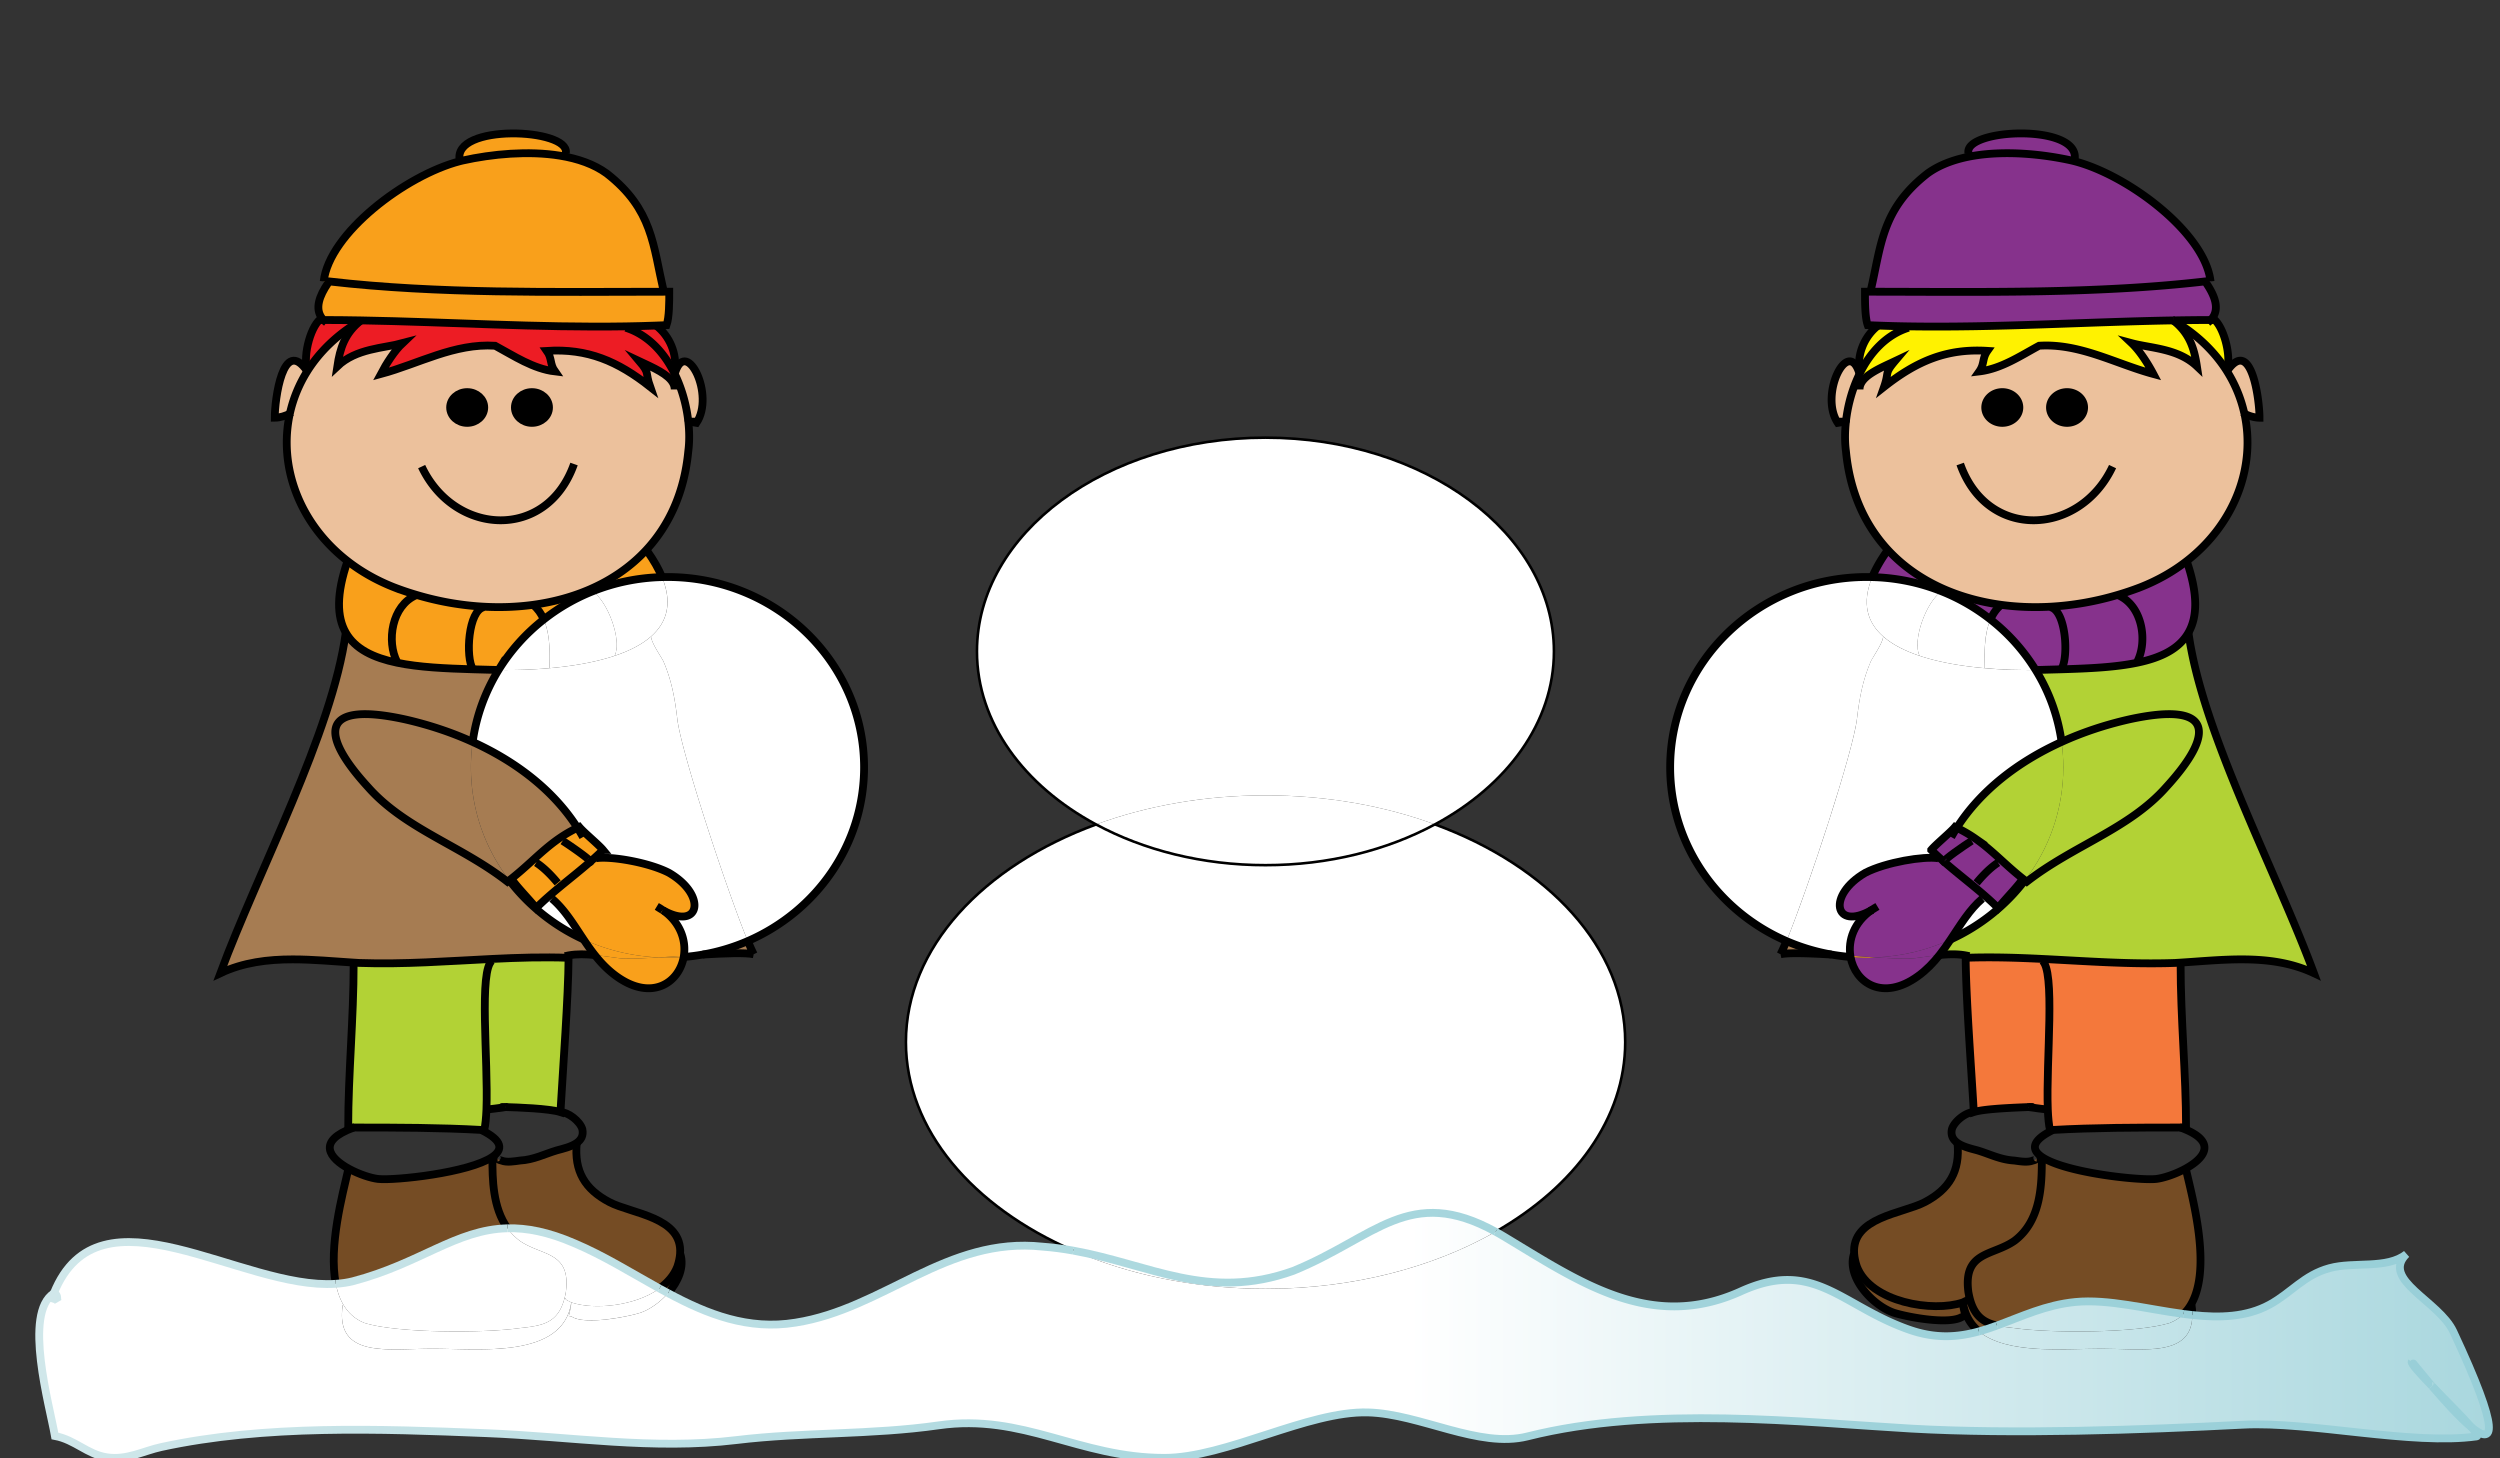 <svg xmlns="http://www.w3.org/2000/svg" viewBox="0 0 960 560"><rect x="0" y="0" width="960" height="560" fill="#333333" stroke="none"/><linearGradient id="a" gradientUnits="userSpaceOnUse" x1="934.04" y1="540.207" x2="949.084" y2="540.207"><stop offset=".559" stop-color="#fff"/><stop offset="1" stop-color="#a9d7de"/><stop offset="1" stop-color="#9fd2da"/><stop offset="1" stop-color="#98cfd8"/></linearGradient><path fill="url(#a)" d="M949.11 548.135c-4.538-3.66-10.523-10.358-15.203-15.856 5.275 5.448 11.864 11.961 15.203 15.856z"/><linearGradient id="b" gradientUnits="userSpaceOnUse" x1="15.059" y1="516.404" x2="955.747" y2="516.404"><stop offset=".559" stop-color="#fff"/><stop offset="1" stop-color="#a9d7de"/><stop offset="1" stop-color="#9fd2da"/><stop offset="1" stop-color="#98cfd8"/></linearGradient><path fill="url(#b)" d="M949.11 548.135c-3.339-3.895-9.929-10.408-15.203-15.856 4.68 5.497 10.665 12.196 15.203 15.856zm-15.22-15.873c-4.44-5.255-7.744-9.46-7.789-9.394-.462.655 3.162 4.617 7.789 9.394zm-347.306 19.314c-18.711 4.726-41.18-8.662-61.268-9.208-23.16-.638-54.518 17.451-78.221 17.451-32.956-.009-54.003-17.166-86.702-12.482-25.798 3.693-51.952 2.544-77.564 5.642-32.174 3.878-62.981-1.318-96.275-2.653-40.709-1.637-84.997-3.281-124.64 5.339-6.812 1.478-13.179 5.096-20.887 3.937-7.522-1.142-12.185-6.731-19.938-8.192-2.007-11.575-12.255-47.157-.417-54.788 0 0 0-.008.009-.008 17.459-43.33 71.924-1.184 108.273-3.627.586 2.947 1.51 5.658 2.886 8l-.222.126c-3.135 20.741 17.761 16.788 34.475 16.788 17.762 0 50.149 3.953 53.284-17.778 0 1.628-.702 3.92-.95 5.229l1.048.176c4.742 3.357 21.021.277 26.349-1.401 3.641-1.226 7.637-4.029 10.719-7.547 15.142 8.109 30.709 14.278 48.941 11.315 33.986-5.305 58.062-33.156 94.872-29.178 4.076.303 8.01.84 11.82 1.528 21.349 9.275 46.659 14.647 73.798 14.647 33.604 0 64.385-8.227 88.327-21.909a97.072 97.072 0 013.055 1.755c28.88 17.309 56.383 36.917 91.204 21.119 28.027-12.717 38.249 5.54 64.554 14.748 10.204 3.576 18.703 2.896 26.775.672 10.932 8.99 33.427 6.623 47.165 6.623 15.586 0 34.813 3.441 34.785-12.927 10.586 1.142 20.825.822 29.644-3.979 8.384-4.55 13.126-11.315 23.046-14.026 9.511-2.611 22.006.528 29.546-5.397-9.981 9.846 12.486 17.988 17.992 29.723 18.658 39.881 15.337 43.523 7.051 36.851 1.741 2.022 2.603 3.341 1.945 3.433-24.91 3.5-64.029-5.825-89.686-4.499-39.138 2.031-88.442 3.719-127.429 1.503-41.497-2.369-99.559-9.076-147.364 2.994z"/><path fill="#ECC19C" d="M787.198 156.477c0 3.265 2.939 5.909 6.554 5.909s6.546-2.644 6.546-5.909c0-3.257-2.931-5.91-6.546-5.91-3.614 0-6.554 2.653-6.554 5.91zm-11.766 0c0-3.257-2.931-5.91-6.545-5.91s-6.554 2.652-6.554 5.91c0 3.265 2.939 5.909 6.554 5.909s6.545-2.644 6.545-5.909zm-28.836 69.796c-8.205-3.576-15.523-8.562-21.518-14.992-8.818-9.485-14.732-22.127-16.233-38.034-.462-3.509-.462-7.496.026-11.651.568-4.919 1.82-10.056 3.792-14.891l1.909.663c1.768-3.693 7.798-6.186 13.081-8.688-4.183 4.944-2.096 3.954-4.183 9.879 12.54-9.879 24.031-14.815 39.706-13.825-2.097 2.963-1.049 4.936-3.136 7.899 4.175-.496 8.1-1.981 11.883-3.828s7.442-4.071 11.101-6.044c15.675-.991 29.253 6.908 43.88 10.862-2.087-3.954-5.223-8.889-8.357-11.853 7.31 1.973 17.762 1.973 25.07 8.89-1.039-6.908-2.833-12.684-9.085-17.627 9.076 5.322 15.914 12.028 20.612 19.482-.009.042-.026.076-.035.118l.053-.076a51.247 51.247 0 016.67 16.217c4.458 20.146-3.499 42.188-22.14 56.668-5.187 4.038-11.208 7.488-18.011 10.14a112.975 112.975 0 01-8.4 2.837c-8.623 2.577-17.433 4.096-26.092 4.558-6.367.344-12.664.101-18.738-.722-7.708-1.046-15.079-3.035-21.855-5.982z"/><path fill="#ECC19C" d="M861.832 158.777a51.247 51.247 0 00-6.67-16.217c9.36-13.657 12.486 10.954 12.486 17.854-1.837 0-4.494-.772-5.816-1.637z"/><path fill="#F9A01B" d="M855.145 142.518a.06.06 0 00.018.042l-.053.076c.008-.043.026-.076.035-.118z"/><path fill="#FFF200" d="M855.145 142.518c-4.698-7.454-11.536-14.161-20.612-19.482 4.805-.092 9.601-.143 14.378-.151h.009a9.17 9.17 0 00.613-.722c3.906 2.089 7.512 13.799 5.612 20.355z"/><path fill="#86328C" d="M740.185 66.593c4.884-3.542 11.109-5.691 17.912-6.808 12.131-1.973 26.082-.663 37.468 1.872.328.076.657.16.985.244 20.852 5.397 50.238 27.7 52.298 46.167l-1.651.646c-.143-.218-.293-.428-.444-.646-42.139 4.86-86.302 3.987-128.503 3.954 4.173-17.779 4.173-31.604 21.935-45.429z"/><path fill="#754C24" d="M838.52 504.569a17.137 17.137 0 002.789-3.584l.222.126c.213 1.394.311 2.678.311 3.861a107.066 107.066 0 01-3.322-.403z"/><path fill="#F4783B" d="M784.09 368.226c16.883.822 34.022 2.165 51.171 1.544l2.078-.126.009.126c0 21.724 2.096 42.466 2.096 63.199H837.268c-16.669 0-33.294.042-49.021.932-.354.017-.701.042-1.048.059-.453-2.006-.71-4.718-.844-7.907-.736-18.761 3.073-53.89-2.291-57.272l.026-.555z"/><path fill="#FFF200" d="M732.875 125.847l.01-.521c33.729.545 67.919-1.696 101.639-2.292h.009c6.252 4.944 8.046 10.719 9.085 17.627-7.309-6.917-17.761-6.917-25.07-8.89 3.135 2.963 6.271 7.899 8.357 11.853-14.627-3.954-28.205-11.853-43.88-10.862-3.658 1.973-7.317 4.197-11.101 6.044s-7.708 3.332-11.883 3.828c2.087-2.963 1.039-4.936 3.136-7.899-15.675-.991-27.166 3.945-39.706 13.825 2.087-5.926 0-4.936 4.183-9.879-5.283 2.501-11.313 4.994-13.081 8.688l-1.909-.663a51.45 51.45 0 011.395-3.105c3.986-8.168 10.193-15.034 18.816-17.754z"/><linearGradient id="c" gradientUnits="userSpaceOnUse" x1="15.058" y1="511.385" x2="955.749" y2="511.385"><stop offset=".559" stop-color="#fff"/><stop offset="1" stop-color="#a9d7de"/><stop offset="1" stop-color="#9fd2da"/><stop offset="1" stop-color="#98cfd8"/></linearGradient><path fill="url(#c)" d="M807.056 517.899c-13.738 0-36.233 2.367-47.165-6.623 2.345-.646 4.645-1.419 6.944-2.267 2.025.471 4.299.73 6.785.991 13.578 1.973 47.014 1.973 59.554-1.981 2.113-.84 3.881-2.006 5.346-3.45 1.11.151 2.212.286 3.321.403.027 16.369-19.199 12.927-34.785 12.927z"/><path fill="#86328C" d="M834.523 123.035c-33.72.596-67.91 2.837-101.639 2.292-3.908-.059-7.807-.16-11.696-.311-1.332-.042-2.655-.101-3.987-.16-1.048-2.963-1.048-8.881-1.048-12.834h2.096c42.201.034 86.364.907 128.503-3.954.151.218.302.428.444.646 3.33 4.902 5.098 9.762 2.336 13.447a9.62 9.62 0 01-.613.722h-.009c-4.777.008-9.573.059-14.378.151h-.009zM840.367 242.927c-3.579 6.295-10.648 9.678-19.671 11.55l-.063-.252c4.184-7.899 2.087-21.724-7.309-25.677l-.044-.126a113.28 113.28 0 008.4-2.837c6.803-2.652 12.824-6.103 18.011-10.14 4.362 12.7 4.13 21.438.676 27.482z"/><path fill="#86328C" d="M791.506 257.012c2.983-4.297 1.874-22.907-4.308-23.881l-.009-.151c8.659-.461 17.469-1.981 26.092-4.558l.044.126c9.396 3.954 11.492 17.778 7.309 25.677l.063.252c-8.437 1.772-18.596 2.225-29.191 2.535zM758.097 59.786l-2.238-1.091c-1.438-9.502 43.782-11.366 40.745 2.963l-.054.244a44.205 44.205 0 00-.985-.244c-11.386-2.535-25.337-3.845-37.468-1.872z"/><path fill="#B2D235" d="M758.576 322.041a49.902 49.902 0 00-7.167-4.163c9.13-14.295 23.463-25.367 40.238-32.972.444 3.189.666 6.438.666 9.736 0 16.243-5.471 31.251-14.741 43.381-.284-.21-.568-.428-.844-.646-2.789-2.199-5.267-4.432-7.682-6.623-3.383-3.072-6.643-6.052-10.47-8.713z"/><path fill="#B2D235" d="M778.291 338.577c-.239-.185-.488-.36-.719-.554 9.271-12.13 14.741-27.138 14.741-43.381 0-3.299-.222-6.547-.666-9.736 8.082-3.686 16.74-6.556 25.656-8.596 33.072-7.319 33.285 5.457 14.502 25.955-14.226 16.074-35.655 22.379-53.514 36.312z"/><path d="M793.752 162.386c-3.614 0-6.554-2.644-6.554-5.909 0-3.257 2.939-5.91 6.554-5.91s6.546 2.652 6.546 5.91c0 3.265-2.931 5.909-6.546 5.909z"/><path fill="#F4783B" d="M754.819 367.797c9.636-.36 19.404-.059 29.271.429l-.026.554c5.364 3.383 1.555 38.512 2.291 57.272l-.195.009s-6.137-.73-7.237-.94l1.395-.042c0-.009-.453-.009-1.475-.009-.143 0-.106.017.054.051-9.822.378-17.61.873-20.95 1.922-1.013-17.317-3.03-44.179-3.128-59.246z"/><path fill="#754C24" d="M755.858 496.176c-2.087-15.807 9.405-13.825 17.762-19.751 10.293-7.781 10.443-21.893 10.443-31.747v-.437c8.89 6.12 37.441 9.158 43.889 8.479 2.806-.327 7.246-1.771 11.083-3.845l.408.319c2.558 11.273 9.973 38.017 1.865 51.791a17.137 17.137 0 01-2.789 3.584c-14.262-1.889-28.96-5.825-41.579-4.6-11.376 1.1-20.7 5.615-30.105 9.04-5.106-1.158-8.703-3.593-10.479-10.492-.186-.73-.346-1.51-.498-2.341z"/><path fill="#FFF" d="M781.692 257.272c-5.79.092-12.602-.067-19.6-.697l.035-.377c0-3.685-.55-11.919 2.221-18.316 6.901 5.398 12.789 11.97 17.344 19.39z"/><path fill="#B2D235" d="M780.316 425.078l-1.395.042H778.894c-.16-.034-.196-.051-.054-.051 1.023 0 1.476 0 1.476.009z"/><linearGradient id="d" gradientUnits="userSpaceOnUse" x1="15.058" y1="505.517" x2="955.749" y2="505.517"><stop offset=".559" stop-color="#fff"/><stop offset="1" stop-color="#a9d7de"/><stop offset="1" stop-color="#9fd2da"/><stop offset="1" stop-color="#98cfd8"/></linearGradient><path fill="url(#d)" d="M773.62 510.001c-2.486-.261-4.76-.521-6.785-.991 9.405-3.425 18.729-7.94 30.105-9.04 12.619-1.226 27.317 2.711 41.579 4.6-1.465 1.444-3.232 2.61-5.346 3.45-12.539 3.954-45.975 3.954-59.553 1.981z"/><path fill="#FFF" d="M749.047 360.746c3.819-5.717 7.238-11.467 12.158-15.672l1.412-.722a102.691 102.691 0 014.626 4.298c3.304-3.987 8.304-9.058 9.485-11.273.275.219.56.437.844.646-7.38 9.687-17.176 17.536-28.525 22.723z"/><path fill="#86328C" d="M781.692 257.272a73.435 73.435 0 00-17.344-19.39v-.008c.933-2.166 2.256-4.122 4.103-5.616 6.074.823 12.371 1.066 18.738.722l.009.151c6.182.974 7.291 19.583 4.308 23.881l-6.395.176c-1.092.042-2.229.067-3.41.084h-.009z"/><path d="M775.432 156.477c0 3.265-2.931 5.909-6.545 5.909s-6.554-2.644-6.554-5.909c0-3.257 2.939-5.91 6.554-5.91s6.545 2.653 6.545 5.91z"/><path fill="#FFF" d="M762.093 256.576c-8.552-.755-17.379-2.208-24.937-4.734-2.984-5.658 2.486-20.826 8.437-24.771a75.6 75.6 0 0118.756 10.803v.008c-2.771 6.396-2.221 14.631-2.221 18.316l-.035.378z"/><path fill="#86328C" d="M767.243 348.65a103.275 103.275 0 00-4.626-4.298c-1.599-1.41-3.251-2.787-4.911-4.163l1.306-1.15c.879-1.066 4.387-5.305 8.241-7.772l1.794-.513c2.415 2.191 4.893 4.424 7.682 6.623-1.182 2.216-6.182 7.286-9.486 11.273z"/><path fill="#754C24" d="M759.891 511.276c-3.197-2.636-5.408-6.236-6.119-11.155 1.386-.663 2.31-1.033 2.158-1.503l.426-.101c1.776 6.899 5.373 9.334 10.479 10.492-2.3.848-4.6 1.621-6.944 2.267z"/><path fill="#754C24" d="M755.93 498.618c.151.47-.772.84-2.158 1.503-11.491 3.945-35.522 0-40.753-13.825-.586-1.763-.915-3.375-1.021-4.835-1.039-14.145 18.632-15.378 27.148-19.852 9.396-4.937 13.578-11.853 12.53-22.715l.009-.009c2.113 1.503 5.284 2.217 7.611 2.846 4.733 1.402 8.88 3.635 14.209 3.92 2.068.277 5.035.84 7.104 0 1.101-.209 1.705-.729 1.705-.981l1.749.008c0 9.854-.15 23.966-10.443 31.747-8.356 5.926-19.849 3.944-17.762 19.751.151.831.312 1.611.497 2.342l-.425.1z"/><path fill="#B2D235" d="M784.09 368.226c-9.866-.487-19.635-.789-29.271-.429-.009-.311-.009-.621-.009-.923-3.215-.597-6.616-.487-10.053-.143 1.536-1.939 2.939-3.963 4.289-5.985 11.35-5.188 21.146-13.036 28.525-22.723.23.193.479.369.719.554 17.859-13.934 39.288-20.238 53.515-36.313 18.783-20.498 18.57-33.274-14.502-25.955-8.916 2.04-17.574 4.911-25.656 8.596a70.973 70.973 0 00-9.946-27.634c1.182-.017 2.318-.042 3.41-.084l6.395-.176c10.595-.311 20.754-.764 29.19-2.535 9.022-1.872 16.092-5.255 19.671-11.55 5.23 38.512 33.551 91.293 48.178 130.788-8.837-4.181-18.259-5.313-27.806-5.313-7.806 0-15.692.756-23.4 1.242l-2.078.126c-17.149.622-34.288-.721-51.171-1.543z"/><path fill="#86328C" d="M745.593 227.071c.284-.193.577-.361.861-.495l.142-.302c6.776 2.946 14.147 4.936 21.855 5.985-1.847 1.494-3.17 3.45-4.103 5.616a75.567 75.567 0 00-18.755-10.804zM757.706 340.189c-3.703-3.048-7.486-6.044-11.074-9.167h-.009c-.063-.05-.116-.101-.178-.15v-.009c.258-.932 7.265-5.809 10.639-7.975l1.492-.848c3.827 2.661 7.087 5.641 10.471 8.713l-1.794.513c-3.854 2.468-7.362 6.706-8.241 7.772l-1.306 1.151z"/><path fill="#FFF" d="M746.623 331.022c-.151 0-.204-.05-.178-.15.062.05.116.101.178.15z"/><path fill="#86328C" d="M757.084 322.889c-3.374 2.166-10.381 7.043-10.639 7.975-.595-.521-1.19-1.041-1.768-1.569a97.553 97.553 0 01-3.09-2.922c1.758-2.123 7.37-6.706 9.129-8.822.23.109.462.21.692.328 2.646 1.25 5 2.66 7.167 4.163l-1.491.847z"/><path fill="#FFF" d="M745.593 227.071c-5.95 3.945-11.421 19.113-8.437 24.771-5.551-1.847-10.417-4.273-13.996-7.429-6.039-5.305-8.41-12.667-4.219-22.807 9.423.244 18.402 2.166 26.652 5.465z"/><path fill="#86328C" d="M744.758 366.731c-2.327 2.938-4.946 5.699-8.17 8.041-13.588 9.905-24.218 2.661-25.985-7.294 2.052.159 4.13.243 6.226.243 1.146 0 2.282-.025 3.41-.076h.044c6.421.395 11.883.63 14.592.361 3.24-.385 6.579-.94 9.883-1.275zM745.593 227.071c-8.25-3.299-17.229-5.221-26.651-5.464 1.243-3.03 3.082-6.304 5.577-9.846l.56-.479c5.994 6.43 13.313 11.416 21.518 14.992l-.142.302a6.382 6.382 0 00-.862.495z"/><path fill="#86328C" d="M744.758 366.731c-3.304.335-6.643.89-9.884 1.275-2.709.269-8.171.033-14.592-.361 10.258-.444 19.973-2.87 28.765-6.899-1.35 2.023-2.753 4.046-4.289 5.985z"/><path fill="#FFF" d="M720.878 348.104c-.764.512-1.492.966-2.202 1.368.683-.486 1.421-.94 2.202-1.368z"/><path fill="#F9A01B" d="M710.532 367.017c3.321.218 6.624.437 9.706.629a75.505 75.505 0 01-3.41.076c-2.096 0-4.174-.084-6.226-.243-.026-.152-.052-.303-.07-.462z"/><path fill="#86328C" d="M720.878 348.104c-.781.428-1.519.882-2.202 1.368.71-.402 1.438-.856 2.202-1.368zm40.327-3.03c-4.92 4.205-8.339 9.955-12.158 15.672-8.792 4.029-18.507 6.455-28.765 6.899h-.044c-3.082-.192-6.385-.411-9.706-.629-.897-5.977 1.394-12.835 8.107-17.519-14.342 8.125-17.131-5.809-2.326-14.362 7.859-4.046 22.477-6.472 28.027-5.557l.337-.285c.577.528 1.173 1.049 1.768 1.569v.009c-.026.101.026.15.178.15h.009c3.588 3.123 7.371 6.119 11.074 9.167 1.66 1.376 3.313 2.753 4.911 4.163l-1.412.723z"/><path fill="#FFF" d="M685.994 361.367c-26.313-11.416-44.651-36.992-44.651-66.725 0-40.358 33.8-73.07 75.485-73.07.711 0 1.412.008 2.113.034-4.191 10.14-1.82 17.501 4.219 22.807-.213 2.543-3.553 7.227-4.716 9.435-3.108 7.135-4.44 14.27-5.328 21.825-1.199 12.096-19.049 66.195-27.122 85.694z"/><path fill="#FFF200" d="M732.875 125.847c-8.623 2.72-14.83 9.586-18.817 17.753a15.974 15.974 0 00-.275-.881l.284-.084c-1.03-6.825 2.007-13.649 7.122-17.619 3.89.151 7.788.251 11.696.311l-.01.52z"/><path fill="#ECC19C" d="M714.058 143.601a52.665 52.665 0 00-1.395 3.105c-1.972 4.835-3.224 9.972-3.792 14.891l-.071-.008c0 .193-.737.428-3.09.797-7.158-10.627 3.694-32.603 8.072-19.667.098.277.187.571.276.882z"/><path fill="#754C24" d="M753.771 500.121c0 1.628.702 3.928.95 5.237l-1.048.168c-4.742 3.357-21.021.277-26.349-1.401-8.286-2.796-18.356-13.708-15.391-22.664h.063c.106 1.46.436 3.072 1.021 4.835 5.232 13.825 29.263 17.77 40.754 13.825z"/><path fill="#FFF" d="M710.603 367.479a78.44 78.44 0 01-7.22-.915c2.345.134 4.751.293 7.149.453.018.159.044.31.071.462z"/><path fill="#FFF" d="M791.647 284.906c-16.775 7.604-31.108 18.677-40.238 32.972-.23-.118-.462-.219-.692-.328-1.759 2.116-7.371 6.699-9.129 8.822a97.553 97.553 0 003.09 2.922l-.337.285c-5.551-.915-20.168 1.511-28.027 5.557-14.805 8.554-12.016 22.487 2.326 14.362-6.714 4.684-9.005 11.542-8.107 17.519-2.398-.16-4.805-.319-7.149-.453-.018 0-.035 0-.063-.009a76.745 76.745 0 01-17.326-5.188c8.073-19.499 25.923-73.599 27.122-85.695.888-7.555 2.22-14.689 5.328-21.825 1.163-2.208 4.503-6.891 4.716-9.435 3.579 3.156 8.445 5.582 13.996 7.429 7.558 2.526 16.385 3.979 24.937 4.734 6.998.63 13.81.789 19.6.697h.009a71.008 71.008 0 019.944 27.634z"/><path fill="#A67C52" d="M703.32 366.555c-8.693-.512-16.491-.798-19.6-.109.613-1.208 1.386-2.93 2.273-5.078a76.885 76.885 0 0017.327 5.187z"/><path fill="#FFF" d="M551.009 316.568c43.488 15.948 73.069 47.393 73.069 83.588 0 29.278-19.359 55.451-49.775 72.826-33.107-18.231-46.047 2.141-77.662 15.018-32.565 11.734-55.166-2.484-84.463-7.756-38.649-16.797-64.305-46.386-64.305-80.088 0-36.179 29.564-67.614 73.017-83.571 18.258 9.838 40.735 15.638 65.042 15.638 24.323 0 46.809-5.809 65.077-15.655zM485.931 168.061c61.179 0 110.777 36.749 110.777 82.085 0 27.306-18.001 51.506-45.699 66.422-19.378-7.118-41.518-11.147-65.033-11.147-23.534 0-45.691 4.037-65.086 11.164-27.717-14.916-45.735-39.116-45.735-66.439-.001-45.336 49.597-82.085 110.776-82.085z"/><path fill="#FFF" d="M485.931 332.223c-24.306 0-46.783-5.8-65.042-15.638 19.395-7.127 41.552-11.164 65.086-11.164 23.516 0 45.655 4.029 65.033 11.147-18.267 9.846-40.753 15.655-65.077 15.655z"/><linearGradient id="e" gradientUnits="userSpaceOnUse" x1="15.058" y1="480.313" x2="955.749" y2="480.313"><stop offset=".559" stop-color="#fff"/><stop offset="1" stop-color="#a9d7de"/><stop offset="1" stop-color="#9fd2da"/><stop offset="1" stop-color="#98cfd8"/></linearGradient><path fill="url(#e)" d="M485.976 494.892c-27.14 0-52.449-5.372-73.798-14.647 29.297 5.271 51.898 19.49 84.463 7.756 31.615-12.877 44.555-33.249 77.662-15.018-23.943 13.682-54.723 21.909-88.327 21.909z"/><path fill="#FFF" d="M256.321 221.573c41.686 0 75.486 32.711 75.486 73.07 0 29.732-18.338 55.309-44.652 66.725-8.073-19.499-25.923-73.599-27.122-85.695-.888-7.555-2.22-14.689-5.329-21.825-1.172-2.199-4.502-6.883-4.715-9.435 6.039-5.305 8.41-12.667 4.218-22.807a59.353 59.353 0 012.114-.033z"/><path fill="#A67C52" d="M287.155 361.367c.888 2.148 1.661 3.87 2.273 5.078-3.117-.688-10.923-.402-19.626.109a76.038 76.038 0 0017.353-5.187z"/><path fill="#ECC19C" d="M264.35 161.589l-.071.008c-.568-4.919-1.821-10.056-3.792-14.891a44.448 44.448 0 00-1.394-3.105c.089-.311.178-.604.275-.881 4.378-12.936 15.23 9.04 8.072 19.667-2.353-.37-3.09-.605-3.09-.798z"/><path fill="#ECC19C" d="M111.318 158.777a51.267 51.267 0 016.669-16.217l.053.076c-.009-.042-.026-.076-.035-.118 4.707-7.462 11.536-14.169 20.621-19.482-6.261 4.944-8.055 10.71-9.094 17.627 7.309-6.917 17.761-6.917 25.07-8.89-3.135 2.963-6.27 7.899-8.357 11.853 14.626-3.954 28.205-11.853 43.879-10.862 3.659 1.973 7.318 4.197 11.101 6.044 3.792 1.847 7.699 3.332 11.882 3.828-2.087-2.963-1.039-4.936-3.135-7.899 15.674-.991 27.166 3.945 39.706 13.825-2.087-5.926 0-4.936-4.183-9.879 5.293 2.501 11.323 5.003 13.081 8.696l1.909-.672c1.972 4.835 3.224 9.972 3.792 14.891.488 4.155.488 8.142.026 11.651-1.501 15.907-7.416 28.548-16.234 38.034-5.985 6.43-13.312 11.416-21.518 14.992-6.776 2.946-14.147 4.936-21.855 5.985-6.074.823-12.371 1.066-18.738.722-8.659-.453-17.468-1.981-26.091-4.558-2.824-.831-5.63-1.78-8.401-2.837-6.803-2.652-12.824-6.103-18.01-10.14-18.639-14.482-26.596-36.525-22.138-56.67zm99.499-2.3c0-3.257-2.939-5.91-6.554-5.91s-6.545 2.652-6.545 5.91c0 3.265 2.93 5.909 6.545 5.909 3.614 0 6.554-2.644 6.554-5.909zm-24.866 0c0-3.257-2.939-5.91-6.554-5.91s-6.545 2.652-6.545 5.91c0 3.265 2.931 5.909 6.545 5.909 3.615 0 6.554-2.644 6.554-5.909z"/><path fill="#FFF" d="M269.802 366.555c-2.38.42-4.804.73-7.255.924.026-.151.053-.303.071-.462 2.415-.161 4.831-.32 7.184-.462z"/><path fill="#F9A01B" d="M262.618 367.017a7.204 7.204 0 01-.071.462 80.569 80.569 0 01-6.226.243c-1.146 0-2.291-.025-3.419-.076 3.082-.185 6.394-.412 9.716-.629z"/><path fill="#ED1C24" d="M259.092 143.601a44.658 44.658 0 011.394 3.105l-1.909.672c-1.758-3.693-7.788-6.195-13.081-8.696 4.183 4.944 2.096 3.954 4.183 9.879-12.54-9.879-24.031-14.815-39.706-13.825 2.096 2.963 1.048 4.936 3.135 7.899-4.183-.496-8.09-1.981-11.882-3.828-3.783-1.847-7.442-4.071-11.101-6.044-15.674-.991-29.253 6.908-43.879 10.862 2.087-3.954 5.222-8.889 8.357-11.853-7.309 1.973-17.761 1.973-25.07 8.89 1.039-6.917 2.833-12.684 9.094-17.627 33.72.596 67.911 2.837 101.639 2.292l.009.521c8.622 2.719 14.83 9.585 18.817 17.753z"/><path fill="#ED1C24" d="M259.092 143.601c-3.987-8.167-10.195-15.034-18.818-17.753l-.009-.521c3.908-.067 7.806-.16 11.696-.311 5.115 3.97 8.153 10.794 7.123 17.619l.284.084c-.098.277-.187.571-.276.882z"/><path fill="#F9A01B" d="M256.321 367.722c2.096 0 4.174-.084 6.226-.243-1.767 9.955-12.397 17.199-25.985 7.294-3.215-2.342-5.843-5.104-8.161-8.041 3.294.335 6.634.89 9.875 1.275 2.718.269 8.188.033 14.626-.361 1.128.05 2.274.076 3.419.076zM138.626 123.035c-4.804-.092-9.6-.143-14.387-.151a7.856 7.856 0 01-.622-.722c-2.762-3.685-.995-8.545 2.336-13.447.142-.218.293-.428.444-.646 42.139 4.86 86.302 3.987 128.503 3.954h2.096c0 3.954 0 9.872-1.048 12.834-1.333.059-2.656.118-3.988.16-3.89.151-7.788.243-11.696.311-33.727.544-67.918-1.697-101.638-2.293z"/><path fill="#FFF" d="M249.99 244.413c-3.579 3.156-8.446 5.582-13.996 7.429 2.984-5.658-2.487-20.826-8.437-24.771 8.25-3.299 17.229-5.221 26.651-5.464 4.191 10.139 1.82 17.501-4.218 22.806z"/><path fill="#754C24" d="M261.215 481.461c1.661 5.02-.764 10.644-4.671 15.117-1.101-.587-2.202-1.191-3.304-1.787 3.135-2.241 5.595-5.063 6.892-8.495.586-1.763.915-3.375 1.021-4.835h.062z"/><linearGradient id="f" gradientUnits="userSpaceOnUse" x1="15.058" y1="500.91" x2="955.749" y2="500.91"><stop offset=".559" stop-color="#fff"/><stop offset="1" stop-color="#a9d7de"/><stop offset="1" stop-color="#9fd2da"/><stop offset="1" stop-color="#98cfd8"/></linearGradient><path fill="url(#f)" d="M253.24 494.791c1.102.596 2.203 1.2 3.304 1.787-3.082 3.518-7.078 6.321-10.719 7.547-5.329 1.679-21.607 4.759-26.349 1.401l-1.048-.176c.249-1.31.95-3.602.95-5.229 8.641 2.963 24.369 1.469 33.862-5.33z"/><path fill="#FFF" d="M254.474 349.473a34.475 34.475 0 01-2.202-1.368 21.83 21.83 0 012.202 1.368z"/><path fill="#F9A01B" d="M248.631 211.76c2.496 3.542 4.334 6.816 5.577 9.846a77.014 77.014 0 00-26.651 5.464 6.434 6.434 0 00-.861-.495l-.142-.302c8.206-3.576 15.532-8.562 21.518-14.992l.559.479zM224.103 360.746c8.801 4.029 18.534 6.455 28.8 6.899-6.438.395-11.909.63-14.626.361-3.241-.386-6.581-.94-9.875-1.275-1.547-1.939-2.95-3.962-4.299-5.985z"/><path fill="#FFF" d="M227.557 227.071c5.95 3.945 11.42 19.113 8.437 24.771-7.558 2.518-16.385 3.979-24.937 4.734l-.035-.377c0-3.685.55-11.919-2.22-18.316a75.326 75.326 0 0118.755-10.812z"/><linearGradient id="g" gradientUnits="userSpaceOnUse" x1="15.058" y1="486.609" x2="955.749" y2="486.609"><stop offset=".559" stop-color="#fff"/><stop offset="1" stop-color="#a9d7de"/><stop offset="1" stop-color="#9fd2da"/><stop offset="1" stop-color="#98cfd8"/></linearGradient><path fill="url(#g)" d="M217.22 498.618l-.435-.109c.195-.729.355-1.502.506-2.333 2.087-15.807-9.405-13.825-17.761-19.751a21.948 21.948 0 01-4.627-4.76c7.389-.185 15.612 1.401 25.621 5.725 11.314 4.768 21.944 11.441 32.716 17.401-9.493 6.799-25.221 8.293-33.862 5.33-1.385-.663-2.309-1.033-2.158-1.503z"/><path fill="#FFF" d="M228.472 329.294a97.553 97.553 0 003.09-2.922c-1.758-2.123-7.371-6.706-9.129-8.822-.231.109-.471.219-.693.328-9.129-14.295-23.463-25.367-40.238-32.972 1.368-9.989 4.831-19.34 9.946-27.634 5.79.092 12.61-.067 19.608-.697 8.552-.755 17.379-2.216 24.937-4.734 5.55-1.847 10.417-4.273 13.996-7.429.213 2.552 3.543 7.235 4.715 9.435 3.108 7.135 4.44 14.27 5.329 21.825 1.199 12.096 19.049 66.196 27.122 85.695a76.12 76.12 0 01-17.353 5.188c-2.354.143-4.769.302-7.185.462.897-5.977-1.394-12.843-8.117-17.527 14.351 8.143 17.14-5.8 2.335-14.354-7.859-4.046-22.477-6.472-28.027-5.557l-.336-.285z"/><path fill="#F9A01B" d="M228.472 329.294c-.586.528-1.172 1.058-1.767 1.578-.213-.907-7.255-5.81-10.639-7.983l-1.492-.848c2.167-1.503 4.511-2.913 7.167-4.163.222-.109.462-.219.693-.328 1.758 2.116 7.371 6.699 9.129 8.822a99.81 99.81 0 01-3.091 2.922z"/><path fill="#FFF" d="M226.705 330.872c.026.101-.027.15-.178.15.062-.049.124-.1.178-.15z"/><path fill="#F9A01B" d="M227.557 227.071a75.332 75.332 0 00-18.756 10.812c-.933-2.166-2.247-4.13-4.103-5.624 7.708-1.049 15.079-3.039 21.855-5.985l.142.302c.285.134.578.302.862.495z"/><path fill="#A67C52" d="M218.33 367.797c-9.636-.36-19.404-.059-29.271.429-16.882.822-34.022 2.165-51.17 1.544l-2.078-.126c-7.708-.486-15.595-1.242-23.401-1.242-9.546 0-18.969 1.133-27.805 5.313 14.626-39.494 42.947-92.275 48.178-130.788 3.579 6.295 10.648 9.67 19.67 11.55 8.446 1.771 18.596 2.224 29.191 2.535l6.394.176c1.083.034 2.229.067 3.41.084-5.115 8.293-8.579 17.645-9.946 27.634-8.09-3.686-16.749-6.548-25.656-8.596-33.072-7.319-33.285 5.457-14.502 25.955 14.227 16.074 35.656 22.379 53.515 36.313.24-.185.488-.36.719-.546 7.389 9.679 17.175 17.527 28.525 22.715 1.35 2.022 2.753 4.046 4.298 5.985-3.437-.345-6.838-.454-10.062.143 0 .301 0 .611-.009.922z"/><path fill="#B2D235" d="M189.06 368.226c9.866-.487 19.635-.789 29.271-.429-.098 15.067-2.114 41.929-3.126 59.245-4.449-1.401-16.793-1.805-20.967-1.922.178-.034.222-.051.071-.051-1.021 0-1.474 0-1.474.009 0 .008.515.017 1.403.042-1.075.21-7.247.94-7.247.94l-.195-.009c.737-18.761-3.073-53.89 2.291-57.272l-.027-.553z"/><linearGradient id="h" gradientUnits="userSpaceOnUse" x1="15.058" y1="491.481" x2="955.749" y2="491.481"><stop offset=".559" stop-color="#fff"/><stop offset="1" stop-color="#a9d7de"/><stop offset="1" stop-color="#9fd2da"/><stop offset="1" stop-color="#98cfd8"/></linearGradient><path fill="url(#h)" d="M199.53 476.425c8.356 5.926 19.848 3.944 17.761 19.751a29.385 29.385 0 01-.506 2.333c-2.478 9.653-8.507 10.568-17.255 11.492-13.579 1.973-47.014 1.973-59.554-1.981-3.668-1.461-6.296-3.911-8.135-7.034-1.376-2.342-2.3-5.053-2.886-8 2.282-.143 4.494-.47 6.616-1.007 25.78-6.757 39.545-19.844 59.332-20.313a21.989 21.989 0 004.627 4.759z"/><linearGradient id="i" gradientUnits="userSpaceOnUse" x1="15.058" y1="508.356" x2="955.749" y2="508.356"><stop offset=".559" stop-color="#fff"/><stop offset="1" stop-color="#a9d7de"/><stop offset="1" stop-color="#9fd2da"/><stop offset="1" stop-color="#98cfd8"/></linearGradient><path fill="url(#i)" d="M199.53 510.001c8.748-.924 14.777-1.839 17.255-11.492l.435.109c-.151.47.773.84 2.158 1.503-3.135 21.731-35.522 17.778-53.284 17.778-16.713 0-37.609 3.953-34.475-16.788l.222-.126c1.838 3.123 4.467 5.573 8.135 7.034 12.54 3.955 45.975 3.955 59.554 1.982z"/><path fill="#F9A01B" d="M204.103 330.754c3.384-3.072 6.643-6.052 10.471-8.713l1.492.848c3.384 2.174 10.426 7.076 10.639 7.983-.053.05-.116.101-.178.15-3.588 3.123-7.38 6.119-11.083 9.167l-1.306-1.15c-.879-1.066-4.387-5.305-8.241-7.772l-1.794-.513z"/><path fill="#A67C52" d="M196.421 337.377c-.275.219-.56.437-.844.654-9.271-12.129-14.742-27.138-14.742-43.389 0-3.299.222-6.547.666-9.736 16.775 7.604 31.109 18.677 40.238 32.972-2.655 1.25-5 2.66-7.167 4.163-3.828 2.661-7.087 5.641-10.471 8.713-2.422 2.191-4.891 4.424-7.68 6.623z"/><path fill="#F9A01B" d="M254.474 349.473a22.313 22.313 0 00-2.202-1.368c.764.511 1.492.965 2.202 1.368zm-42.529-4.399l-1.412-.722c1.599-1.41 3.25-2.787 4.911-4.163 3.703-3.048 7.495-6.044 11.083-9.167.151 0 .204-.05.178-.15.595-.521 1.181-1.05 1.767-1.578l.337.285c5.551-.915 20.168 1.511 28.027 5.557 14.804 8.554 12.016 22.496-2.335 14.354 6.723 4.685 9.014 11.551 8.117 17.527-3.321.218-6.634.444-9.715.629-10.266-.444-19.999-2.87-28.8-6.899-3.819-5.718-7.238-11.468-12.158-15.673z"/><path fill="#FFF" d="M211.021 256.198l.035.377c-6.998.63-13.818.789-19.608.697a73.626 73.626 0 0117.353-19.39c2.771 6.397 2.22 14.631 2.22 18.316z"/><path d="M204.263 150.567c3.614 0 6.554 2.652 6.554 5.91 0 3.265-2.939 5.909-6.554 5.909s-6.545-2.644-6.545-5.909c0-3.257 2.93-5.91 6.545-5.91z"/><path fill="#F9A01B" d="M204.103 330.754l1.794.513c3.854 2.468 7.362 6.706 8.241 7.772l1.306 1.15c-1.661 1.376-3.313 2.753-4.911 4.163a103.26 103.26 0 00-4.627 4.298c-3.303-3.987-8.303-9.058-9.484-11.273 2.788-2.199 5.257-4.432 7.681-6.623zM204.698 232.258c1.856 1.494 3.17 3.458 4.103 5.624a73.626 73.626 0 00-17.353 19.39c-1.181-.017-2.327-.05-3.41-.084l-6.394-.176c-2.984-4.297-1.874-22.907 4.307-23.881l.009-.151c6.368.344 12.664.101 18.738-.722z"/><path fill="#FFF" d="M224.103 360.746c-11.35-5.188-21.136-13.036-28.525-22.715.284-.218.568-.436.844-.654 1.181 2.216 6.181 7.286 9.484 11.273a103.851 103.851 0 014.627-4.298l1.412.722c4.92 4.205 8.339 9.955 12.158 15.672z"/><path fill="#A67C52" d="M195.578 338.031c-.231.186-.479.361-.719.546-17.859-13.934-39.288-20.238-53.515-36.313-18.783-20.498-18.57-33.274 14.502-25.955 8.907 2.048 17.566 4.911 25.656 8.596a70.562 70.562 0 00-.666 9.736c0 16.253 5.47 31.261 14.742 43.39z"/><path fill="#754C24" d="M220.523 477.39c-10.008-4.323-18.232-5.909-25.621-5.725-5.719-7.966-5.817-18.903-5.817-26.987l1.75-.008c0 .252.604.772 1.705.981 2.069.84 5.036.277 7.104 0 5.329-.285 9.476-2.518 14.209-3.92 2.327-.629 5.497-1.343 7.611-2.846l.009.009c-1.048 10.862 3.135 17.778 12.531 22.715 8.517 4.474 28.187 5.707 27.148 19.852-.106 1.46-.435 3.072-1.021 4.835-1.296 3.433-3.756 6.254-6.892 8.495-10.771-5.96-21.402-12.634-32.716-17.401z"/><path fill="#B2D235" d="M194.308 425.069c.151 0 .107.017-.071.051-.888-.025-1.403-.034-1.403-.042-.001-.009.453-.009 1.474-.009z"/><path fill="#754C24" d="M128.955 492.985c-2.842-14.412 2.629-34.432 4.751-43.791l.409-.319c3.836 2.073 8.277 3.518 11.083 3.845 6.447.68 34.999-2.358 43.888-8.479v.437c0 8.084.098 19.021 5.817 26.987-19.786.47-33.551 13.557-59.332 20.313-2.122.538-4.334.865-6.616 1.007z"/><path fill="#F9A01B" d="M185.96 232.98l-.009.151c-6.181.974-7.291 19.583-4.307 23.881-10.595-.311-20.745-.764-29.191-2.535l.063-.252c-4.183-7.899-2.087-21.724 7.309-25.677l.044-.126c8.623 2.577 17.432 4.105 26.091 4.558z"/><path d="M179.397 150.567c3.614 0 6.554 2.652 6.554 5.91 0 3.265-2.939 5.909-6.554 5.909s-6.545-2.644-6.545-5.909c0-3.257 2.931-5.91 6.545-5.91z"/><path fill="#F9A01B" d="M176.546 61.658c-3.037-14.329 42.183-12.465 40.745-2.963l-2.238 1.091c-12.131-1.973-26.083-.663-37.468 1.872-.329.076-.657.16-.986.244l-.053-.244zM159.869 228.422l-.044.126c-9.396 3.954-11.492 17.778-7.309 25.677l-.063.252c-9.022-1.88-16.092-5.255-19.67-11.55-3.455-6.044-3.686-14.782.675-27.482 5.187 4.038 11.208 7.488 18.01 10.14a112.688 112.688 0 008.401 2.837z"/><path fill="#B2D235" d="M135.802 369.77l.009-.126 2.078.126c17.148.621 34.288-.722 51.17-1.544l.026.554c-5.364 3.383-1.554 38.512-2.291 57.272-.133 3.189-.391 5.901-.844 7.907-.346-.017-.693-.042-1.048-.059-15.728-.89-32.361-.932-49.021-.932H133.705c.001-20.733 2.097-41.475 2.097-63.198z"/><path fill="#F9A01B" d="M124.302 108.068c2.06-18.467 31.446-40.77 52.298-46.167.329-.084.657-.168.986-.244 11.385-2.535 25.336-3.845 37.468-1.872 6.802 1.117 13.037 3.257 17.912 6.808 17.761 13.825 17.761 27.65 21.935 45.429-42.201.034-86.364.907-128.503-3.954-.151.218-.302.428-.444.646l-1.652-.646z"/><path fill="#ED1C24" d="M124.239 122.884c4.787.008 9.583.059 14.387.151-9.085 5.313-15.914 12.02-20.621 19.482-1.9-6.556 1.705-18.266 5.612-20.355.187.243.391.487.622.722z"/><path fill="#F9A01B" d="M118.005 142.518c.009.042.026.076.035.118l-.053-.076a.065.065 0 00.018-.042z"/><path fill="#ECC19C" d="M105.501 160.414c0-6.9 3.126-31.511 12.486-17.854a51.221 51.221 0 00-6.669 16.217c-1.323.865-3.979 1.637-5.817 1.637z"/><linearGradient id="j" gradientUnits="userSpaceOnUse" x1="15.055" y1="496.616" x2="85.368" y2="496.616"><stop offset=".559" stop-color="#fff"/><stop offset="1" stop-color="#a9d7de"/><stop offset="1" stop-color="#9fd2da"/><stop offset="1" stop-color="#98cfd8"/></linearGradient><path fill="url(#j)" d="M20.673 496.62l.009-.008c-.009 0-.009.008-.009.008z"/><g><path fill="none" stroke="#000" stroke-width="3" stroke-miterlimit="10" d="M138.626 123.035c-9.085 5.313-15.914 12.02-20.621 19.482a.06.06 0 01-.018.042 51.221 51.221 0 00-6.669 16.217c-4.458 20.146 3.499 42.188 22.14 56.668 5.187 4.038 11.208 7.488 18.01 10.14a112.998 112.998 0 008.401 2.837c8.623 2.577 17.433 4.104 26.091 4.558 6.368.344 12.664.101 18.738-.722 7.708-1.049 15.079-3.039 21.855-5.985 8.206-3.576 15.532-8.562 21.518-14.992 8.818-9.485 14.733-22.127 16.234-38.034.462-3.509.462-7.496-.026-11.651-.568-4.919-1.821-10.056-3.792-14.891a44.448 44.448 0 00-1.394-3.105c-3.987-8.167-10.195-15.034-18.818-17.753M161.92 179.174c12.531 26.66 48.053 28.641 58.506-.99"/><path fill="none" stroke="#000" stroke-width="3" stroke-miterlimit="10" d="M118.041 142.635l-.053-.076c-9.36-13.657-12.486 10.954-12.486 17.854 1.838 0 4.493-.772 5.816-1.637.178-.109.329-.227.453-.344M259.083 143.625c0-.008.009-.017.009-.025.089-.311.178-.604.275-.881 4.378-12.936 15.23 9.04 8.072 19.667-2.353-.369-3.09-.604-3.09-.797 0-.328 2.042-.563 2.042-1.175M123.263 122.884h.977c4.787.008 9.583.059 14.387.151 33.72.596 67.911 2.837 101.639 2.292 3.908-.067 7.806-.16 11.696-.311 1.332-.042 2.655-.101 3.988-.16 1.048-2.963 1.048-8.881 1.048-12.834h-2.096c-42.201.034-86.364.907-128.503-3.954-.151.218-.302.428-.444.646-3.331 4.902-5.098 9.762-2.336 13.447.187.243.391.487.622.722.32.344.693.671 1.11.991"/><path fill="none" stroke="#000" stroke-width="3" stroke-miterlimit="10" d="M124.302 108.068c2.06-18.467 31.446-40.77 52.298-46.167.329-.084.657-.168.986-.244 11.385-2.535 25.336-3.845 37.468-1.872 6.802 1.117 13.037 3.257 17.912 6.808 17.761 13.825 17.761 27.65 21.935 45.429M176.546 61.658c-3.037-14.329 42.183-12.465 40.745-2.963M254.208 221.606c-1.243-3.03-3.082-6.304-5.577-9.846M133.706 214.723c-.089.244-.168.487-.249.722-4.36 12.7-4.129 21.438-.675 27.482 3.579 6.295 10.648 9.67 19.67 11.55 8.446 1.771 18.596 2.224 29.191 2.535l6.394.176c1.083.034 2.229.067 3.41.084M159.824 228.548c-9.396 3.954-11.492 17.778-7.309 25.677"/><path fill="none" stroke="#000" stroke-width="3" stroke-miterlimit="10" d="M185.951 233.131c-6.181.974-7.291 19.583-4.307 23.881.036.067.08.118.125.176M204.698 232.258c1.856 1.494 3.17 3.458 4.103 5.624M226.696 226.576c.284.134.577.302.861.495M132.783 242.927c-5.231 38.512-33.551 91.293-48.178 130.788 8.836-4.181 18.259-5.313 27.805-5.313 7.806 0 15.692.756 23.401 1.242l2.078.126c17.148.621 34.288-.722 51.17-1.544 9.866-.487 19.635-.789 29.271-.429h.009"/><path fill="none" stroke="#000" stroke-width="3" stroke-miterlimit="10" d="M135.882 432.969c16.66 0 33.294.042 49.021.932.355.017.702.042 1.048.059.453-2.006.71-4.718.844-7.907.737-18.761-3.073-53.89 2.291-57.272M135.802 369.77c0 21.724-2.096 42.466-2.096 63.199h2.167M194.237 425.12c-1.075.21-7.247.94-7.247.94M194.237 425.12c-.888-.025-1.403-.034-1.403-.042 0-.009.453-.009 1.474-.009.151 0 .107.017-.071.051z"/><path fill="none" stroke="#000" stroke-width="3" stroke-miterlimit="10" d="M218.339 366.639v.235c0 .302 0 .612-.009.923-.098 15.067-2.114 41.929-3.126 59.245-4.449-1.401-16.793-1.805-20.967-1.922M135.882 432.969h-.009c-14.564 5.254-9.351 11.811-1.758 15.906 3.836 2.073 8.277 3.518 11.083 3.845 6.447.68 34.999-2.358 43.888-8.479 4.085-2.795 4.023-6.245-4.183-10.282M194.903 471.665c-5.719-7.966-5.817-18.903-5.817-26.987v-.428M133.706 449.194c-2.122 9.359-7.593 29.379-4.751 43.791M221.474 438.895c-1.048 10.862 3.135 17.778 12.531 22.715 8.517 4.474 28.187 5.707 27.148 19.852-.106 1.46-.435 3.072-1.021 4.835-1.296 3.433-3.756 6.254-6.892 8.495M185.951 156.477c0 3.265-2.939 5.909-6.554 5.909s-6.545-2.644-6.545-5.909c0-3.257 2.931-5.91 6.545-5.91 3.615 0 6.554 2.653 6.554 5.91zM210.817 156.477c0 3.265-2.939 5.909-6.554 5.909s-6.545-2.644-6.545-5.909c0-3.257 2.93-5.91 6.545-5.91 3.614 0 6.554 2.653 6.554 5.91zM138.635 123.026l-.009.009c-6.261 4.944-8.055 10.71-9.094 17.627 7.309-6.917 17.761-6.917 25.07-8.89-3.135 2.963-6.27 7.899-8.357 11.853 14.626-3.954 28.205-11.853 43.879-10.862 3.659 1.973 7.318 4.197 11.101 6.044 3.792 1.847 7.699 3.332 11.882 3.828-2.087-2.963-1.039-4.936-3.135-7.899 15.674-.991 27.166 3.945 39.706 13.825-2.087-5.926 0-4.936-4.183-9.879 5.293 2.501 11.323 5.003 13.081 8.696.329.68.506 1.401.506 2.174M124.302 121.894c-.231.05-.453.143-.684.269-3.907 2.09-7.513 13.8-5.612 20.355.009.042.026.076.035.118M251.766 124.856c.071.05.133.101.195.16 5.115 3.97 8.153 10.794 7.123 17.619"/><path fill="none" stroke="#000" stroke-width="3" stroke-miterlimit="10" d="M215.204 427.042c2.957 0 7.531 3.501 8.419 6.572.515 2.46-.498 4.105-2.158 5.271-2.114 1.503-5.284 2.217-7.611 2.846-4.733 1.402-8.88 3.635-14.209 3.92-2.069.277-5.035.84-7.104 0-1.101-.209-1.705-.729-1.705-.981 0-.084.071-.143.222-.143M256.543 496.578c3.908-4.474 6.332-10.098 4.671-15.117M287.155 361.367c.888 2.148 1.661 3.87 2.273 5.078M269.802 366.555c8.703-.512 16.509-.798 19.626-.109M216.962 367.167c.453-.117.915-.209 1.376-.293 3.224-.597 6.625-.487 10.062-.143"/><path fill="none" stroke="#000" stroke-width="3" stroke-miterlimit="10" d="M181.502 284.906c1.368-9.989 4.831-19.34 9.946-27.634a73.626 73.626 0 0117.353-19.39 75.394 75.394 0 0118.756-10.812c8.25-3.299 17.229-5.221 26.651-5.464a59.253 59.253 0 012.113-.034c41.686 0 75.486 32.711 75.486 73.07 0 29.732-18.338 55.309-44.652 66.725a76.12 76.12 0 01-17.353 5.188c-2.38.42-4.804.73-7.255.924M224.103 360.746c-11.35-5.188-21.136-13.036-28.525-22.715"/><path fill="none" stroke="#000" stroke-width="3" stroke-miterlimit="10" d="M223.863 321.437a75.205 75.205 0 00-2.123-3.559c-9.129-14.295-23.463-25.367-40.238-32.972-8.09-3.686-16.749-6.548-25.656-8.596-33.072-7.319-33.285 5.457-14.502 25.955 14.227 16.074 35.656 22.379 53.515 36.313.24-.185.488-.36.719-.546.284-.218.568-.436.844-.654 2.789-2.199 5.257-4.432 7.682-6.623 3.384-3.072 6.643-6.052 10.471-8.713 2.167-1.503 4.511-2.913 7.167-4.163.222-.109.462-.219.693-.328 1.758 2.116 7.371 6.699 9.129 8.822a98.65 98.65 0 01-3.09 2.922c-.586.528-1.172 1.058-1.767 1.578-.053.05-.116.101-.178.15-3.588 3.123-7.38 6.119-11.083 9.167-1.661 1.376-3.313 2.753-4.911 4.163a103.26 103.26 0 00-4.627 4.298c-3.303-3.987-8.303-9.058-9.484-11.273a3.032 3.032 0 01-.187-.395M205.897 331.267c3.854 2.468 7.362 6.706 8.241 7.772"/><path fill="none" stroke="#000" stroke-width="3" stroke-miterlimit="10" d="M216.065 322.889c3.384 2.174 10.426 7.076 10.639 7.983.026.101-.027.15-.178.15-.036 0-.08-.008-.133-.017M254.501 349.489c14.351 8.143 17.14-5.8 2.335-14.354-7.859-4.046-22.477-6.472-28.027-5.557M254.474 349.473a22.313 22.313 0 00-2.202-1.368c.764.511 1.492.965 2.202 1.368zM254.474 349.473c.009 0 .018.009.027.017"/><path fill="none" stroke="#000" stroke-width="3" stroke-miterlimit="10" d="M211.945 345.074c4.92 4.205 8.339 9.955 12.158 15.672 1.35 2.022 2.753 4.046 4.298 5.985 2.318 2.938 4.946 5.699 8.161 8.041 13.587 9.905 24.218 2.661 25.985-7.294.026-.151.053-.303.071-.462.897-5.977-1.394-12.843-8.117-17.527M834.532 123.035c9.076 5.322 15.914 12.028 20.612 19.482a.06.06 0 00.018.042 51.247 51.247 0 016.67 16.217c4.458 20.146-3.499 42.188-22.14 56.668-5.187 4.038-11.208 7.488-18.011 10.14a112.975 112.975 0 01-8.4 2.837c-8.623 2.577-17.433 4.096-26.092 4.558-6.367.344-12.664.101-18.738-.722-7.708-1.049-15.079-3.039-21.855-5.985-8.205-3.576-15.523-8.562-21.518-14.992-8.818-9.485-14.732-22.127-16.233-38.034-.462-3.509-.462-7.496.026-11.651.568-4.919 1.82-10.056 3.792-14.891a51.45 51.45 0 011.395-3.105c3.987-8.167 10.194-15.034 18.817-17.753M811.229 179.174c-12.53 26.66-48.053 28.641-58.506-.99"/><path fill="none" stroke="#000" stroke-width="3" stroke-miterlimit="10" d="M855.109 142.635l.053-.076c9.36-13.657 12.486 10.954 12.486 17.854-1.838 0-4.494-.772-5.816-1.637a2.764 2.764 0 01-.453-.344M714.066 143.625c0-.008-.009-.017-.009-.025a15.974 15.974 0 00-.275-.881c-4.378-12.936-15.23 9.04-8.072 19.667 2.353-.369 3.09-.604 3.09-.797 0-.328-2.042-.563-2.042-1.175M848.91 122.884a8.812 8.812 0 01-1.11.991M834.523 123.035c-33.72.596-67.91 2.837-101.639 2.292-3.908-.059-7.807-.16-11.696-.311-1.332-.042-2.655-.101-3.987-.16-1.048-2.963-1.048-8.881-1.048-12.834h2.096c42.201.034 86.364.907 128.503-3.954.151.218.302.428.444.646 3.33 4.902 5.098 9.762 2.336 13.447a9.62 9.62 0 01-.613.722"/><path fill="none" stroke="#000" stroke-width="3" stroke-miterlimit="10" d="M849.887 122.884h-.977c-4.777.008-9.573.059-14.378.151M848.848 108.068c-2.06-18.467-31.446-40.77-52.298-46.167a44.205 44.205 0 00-.985-.244c-11.386-2.535-25.337-3.845-37.468-1.872-6.803 1.117-13.028 3.266-17.912 6.808-17.762 13.825-17.762 27.65-21.936 45.429M796.604 61.658c3.037-14.329-42.184-12.465-40.745-2.963M718.941 221.606c1.243-3.03 3.082-6.304 5.577-9.846M839.443 214.723c.089.244.169.487.249.722 4.36 12.7 4.129 21.438.675 27.482-3.579 6.295-10.648 9.678-19.671 11.55-8.437 1.771-18.596 2.224-29.19 2.535l-6.395.176c-1.092.042-2.229.067-3.41.084M813.325 228.548c9.396 3.954 11.492 17.778 7.309 25.677"/><path fill="none" stroke="#000" stroke-width="3" stroke-miterlimit="10" d="M787.198 233.131c6.182.974 7.291 19.583 4.308 23.881-.036.067-.08.118-.125.176M768.451 232.258c-1.847 1.494-3.17 3.45-4.103 5.616M746.454 226.576a6.434 6.434 0 00-.861.495M840.367 242.927c5.23 38.512 33.551 91.293 48.178 130.788-8.837-4.181-18.259-5.313-27.806-5.313-7.806 0-15.692.756-23.4 1.242l-2.078.126c-17.148.621-34.288-.722-51.171-1.544-9.866-.487-19.635-.789-29.271-.429h-.009"/><path fill="none" stroke="#000" stroke-width="3" stroke-miterlimit="10" d="M837.268 432.969c-16.669 0-33.294.042-49.021.932-.354.017-.701.042-1.048.059-.453-2.006-.71-4.718-.844-7.907-.736-18.761 3.073-53.89-2.291-57.272M837.348 369.77c0 21.724 2.096 42.466 2.096 63.199h-2.167M778.922 425.12c1.101.21 7.237.94 7.237.94"/><path fill="none" stroke="#000" stroke-width="3" stroke-miterlimit="10" d="M754.811 366.639v.235c0 .302 0 .612.009.923.098 15.067 2.114 41.929 3.126 59.245 3.34-1.049 11.128-1.544 20.95-1.922H778.923l1.395-.042c0-.009-.453-.009-1.475-.009-.143 0-.106.017.054.051M837.268 432.969h.009c14.564 5.254 9.352 11.811 1.759 15.906-3.837 2.073-8.277 3.518-11.083 3.845-6.447.68-34.999-2.358-43.889-8.479-4.085-2.795-4.022-6.245 4.183-10.282M766.835 509.01c-5.106-1.158-8.703-3.593-10.479-10.492a34.593 34.593 0 01-.497-2.342c-2.087-15.807 9.405-13.825 17.762-19.751 10.293-7.781 10.443-21.893 10.443-31.747v-.428M839.443 449.194c2.558 11.273 9.973 38.017 1.865 51.791a17.137 17.137 0 01-2.789 3.584"/><path fill="none" stroke="#000" stroke-width="3" stroke-miterlimit="10" d="M751.676 438.895c1.048 10.862-3.135 17.778-12.53 22.715-8.517 4.474-28.188 5.707-27.148 19.852.106 1.46.436 3.072 1.021 4.835 5.23 13.825 29.262 17.771 40.753 13.825 1.386-.663 2.31-1.033 2.158-1.503-.071-.243-.417-.504-1.119-.831"/><path fill="none" stroke="#000" stroke-width="3" stroke-miterlimit="10" d="M759.891 511.276c-3.197-2.636-5.408-6.236-6.119-11.155 0 1.628.702 3.928.95 5.237.054.277.089.513.089.688M841.53 501.111c.213 1.394.311 2.678.311 3.861M787.198 156.477c0 3.265 2.939 5.909 6.554 5.909s6.546-2.644 6.546-5.909c0-3.257-2.931-5.91-6.546-5.91-3.614 0-6.554 2.653-6.554 5.91zM762.333 156.477c0 3.265 2.939 5.909 6.554 5.909s6.545-2.644 6.545-5.909c0-3.257-2.931-5.91-6.545-5.91s-6.554 2.653-6.554 5.91zM834.515 123.026l.009.009h.009c6.252 4.944 8.046 10.719 9.085 17.627-7.309-6.917-17.761-6.917-25.07-8.89 3.135 2.963 6.271 7.899 8.357 11.853-14.627-3.954-28.205-11.853-43.88-10.862-3.658 1.973-7.317 4.197-11.101 6.044s-7.708 3.332-11.883 3.828c2.087-2.963 1.039-4.936 3.136-7.899-15.675-.991-27.166 3.945-39.706 13.825 2.087-5.926 0-4.936 4.183-9.879-5.283 2.501-11.313 4.994-13.081 8.688a4.98 4.98 0 00-.506 2.183M848.848 121.894c.231.05.453.143.685.269 3.907 2.09 7.513 13.8 5.612 20.355-.009.042-.026.076-.035.118M721.384 124.856c-.071.05-.133.101-.195.16-5.115 3.97-8.152 10.794-7.122 17.619M757.945 427.042c-2.957 0-7.53 3.501-8.419 6.572-.515 2.46.498 4.105 2.158 5.271 2.113 1.503 5.284 2.217 7.611 2.846 4.733 1.402 8.88 3.635 14.209 3.92 2.068.277 5.035.84 7.104 0 1.101-.209 1.705-.729 1.705-.981 0-.084-.071-.143-.223-.143M753.674 505.526c-4.742 3.357-21.021.277-26.349-1.401-8.286-2.796-18.356-13.708-15.391-22.664M685.994 361.367c-.888 2.148-1.66 3.87-2.273 5.078M703.32 366.555c-8.693-.512-16.491-.798-19.6-.109M756.188 367.167a19.352 19.352 0 00-1.377-.293c-3.215-.597-6.616-.487-10.053-.143"/><path fill="none" stroke="#000" stroke-width="3" stroke-miterlimit="10" d="M764.349 237.874a75.6 75.6 0 00-18.756-10.803c-8.25-3.299-17.229-5.221-26.651-5.464a59.177 59.177 0 00-2.113-.034c-41.686 0-75.485 32.711-75.485 73.07 0 29.732 18.338 55.309 44.651 66.725a76.811 76.811 0 0017.326 5.188c.027.009.045.009.063.009 2.371.411 4.777.722 7.22.915M781.692 257.272a73.435 73.435 0 00-17.344-19.39M791.647 284.906a70.973 70.973 0 00-9.946-27.634M749.047 360.746c11.35-5.188 21.146-13.036 28.525-22.723"/><path fill="none" stroke="#000" stroke-width="3" stroke-miterlimit="10" d="M746.632 331.022c3.588 3.123 7.371 6.119 11.074 9.167 1.66 1.376 3.313 2.753 4.911 4.163a102.691 102.691 0 014.626 4.298c3.304-3.987 8.304-9.058 9.485-11.273.08-.143.142-.277.187-.395M746.445 330.872c.062.05.115.101.178.15"/><path fill="none" stroke="#000" stroke-width="3" stroke-miterlimit="10" d="M749.287 321.437a76.045 76.045 0 012.122-3.559c9.13-14.295 23.463-25.367 40.238-32.972 8.082-3.686 16.74-6.556 25.656-8.596 33.072-7.319 33.285 5.457 14.502 25.955-14.227 16.074-35.655 22.379-53.515 36.313-.239-.185-.488-.36-.719-.554-.284-.21-.568-.428-.844-.646-2.789-2.199-5.267-4.432-7.682-6.623-3.384-3.072-6.644-6.052-10.471-8.713a49.902 49.902 0 00-7.167-4.163c-.23-.118-.462-.219-.692-.328-1.759 2.116-7.371 6.699-9.129 8.822a103.873 103.873 0 004.858 4.491M767.253 331.267c-3.854 2.468-7.362 6.706-8.241 7.772"/><path fill="none" stroke="#000" stroke-width="3" stroke-miterlimit="10" d="M757.084 322.889c-3.374 2.166-10.381 7.043-10.639 7.975v.009c-.026.101.026.15.178.15h.009c.035-.008.08-.008.124-.017M718.64 349.498c-14.342 8.125-17.131-5.809-2.326-14.362 7.859-4.046 22.477-6.472 28.027-5.557M718.676 349.473c.684-.486 1.421-.94 2.202-1.368-.764.511-1.492.965-2.202 1.368z"/><path fill="none" stroke="#000" stroke-width="3" stroke-miterlimit="10" d="M718.676 349.473c-.01.009-.019.009-.027.017-.009 0-.009.009-.009.009"/><path fill="none" stroke="#000" stroke-width="3" stroke-miterlimit="10" d="M761.205 345.074c-4.92 4.205-8.339 9.955-12.158 15.672-1.35 2.022-2.753 4.046-4.289 5.985-2.327 2.938-4.946 5.699-8.17 8.041-13.588 9.905-24.218 2.661-25.985-7.294-.026-.151-.053-.303-.07-.462-.897-5.977 1.394-12.835 8.107-17.519"/><path fill="none" stroke="#000" stroke-miterlimit="10" d="M412.177 480.244c-38.649-16.797-64.305-46.386-64.305-80.088 0-36.179 29.564-67.614 73.017-83.571M551.009 316.568c43.488 15.948 73.069 47.393 73.069 83.588 0 29.278-19.359 55.451-49.775 72.826"/><path fill="none" stroke="#000" stroke-miterlimit="10" d="M420.889 316.585c-27.717-14.916-45.735-39.116-45.735-66.439 0-45.336 49.598-82.085 110.777-82.085s110.777 36.749 110.777 82.085c0 27.306-18.001 51.506-45.699 66.422-18.268 9.846-40.754 15.654-65.078 15.654-24.306.001-46.784-5.799-65.042-15.637z"/><linearGradient id="k" gradientUnits="userSpaceOnUse" x1="13.558" y1="497.684" x2="952.786" y2="497.684"><stop offset="0" stop-color="#d0e7ea"/><stop offset=".5" stop-color="#a9d7de"/><stop offset=".729" stop-color="#9fd2da"/><stop offset="1" stop-color="#98cfd8"/></linearGradient><path fill="none" stroke="url(#k)" stroke-width="3" stroke-miterlimit="10" d="M20.682 496.612c.062-.042.133-.084.195-.126 1.705 1.142.666 2.148 1.421 3.45"/><linearGradient id="l" gradientUnits="userSpaceOnUse" x1="13.558" y1="496.612" x2="952.786" y2="496.612"><stop offset="0" stop-color="#d0e7ea"/><stop offset=".5" stop-color="#a9d7de"/><stop offset=".729" stop-color="#9fd2da"/><stop offset="1" stop-color="#98cfd8"/></linearGradient><path fill="none" stroke="url(#l)" stroke-width="3" stroke-miterlimit="10" d="M20.673 496.62s0-.008.009-.008"/><linearGradient id="m" gradientUnits="userSpaceOnUse" x1="13.559" y1="528.343" x2="952.784" y2="528.343"><stop offset="0" stop-color="#d0e7ea"/><stop offset=".5" stop-color="#a9d7de"/><stop offset=".729" stop-color="#9fd2da"/><stop offset="1" stop-color="#98cfd8"/></linearGradient><path fill="none" stroke="url(#m)" stroke-width="3" stroke-miterlimit="10" d="M949.119 548.144c1.741 2.022 2.603 3.341 1.945 3.433-24.91 3.5-64.029-5.825-89.686-4.499-39.138 2.031-88.442 3.719-127.429 1.503-41.499-2.367-99.562-9.074-147.366 2.996-18.711 4.726-41.18-8.662-61.268-9.208-23.16-.638-54.518 17.451-78.221 17.451-32.956-.009-54.003-17.166-86.702-12.482-25.798 3.693-51.952 2.544-77.564 5.642-32.174 3.878-62.981-1.318-96.275-2.653-40.709-1.637-84.997-3.281-124.64 5.339-6.812 1.478-13.179 5.096-20.887 3.937-7.522-1.142-12.185-6.731-19.938-8.192-2.007-11.575-12.255-47.157-.417-54.788"/><linearGradient id="n" gradientUnits="userSpaceOnUse" x1="13.558" y1="540.174" x2="952.786" y2="540.174"><stop offset="0" stop-color="#d0e7ea"/><stop offset=".5" stop-color="#a9d7de"/><stop offset=".729" stop-color="#9fd2da"/><stop offset="1" stop-color="#98cfd8"/></linearGradient><path fill="none" stroke="url(#n)" stroke-width="3" stroke-miterlimit="10" d="M933.907 532.278c5.274 5.448 11.864 11.962 15.203 15.856"/><linearGradient id="o" gradientUnits="userSpaceOnUse" x1="13.555" y1="527.336" x2="952.787" y2="527.336"><stop offset="0" stop-color="#d0e7ea"/><stop offset=".5" stop-color="#a9d7de"/><stop offset=".729" stop-color="#9fd2da"/><stop offset="1" stop-color="#98cfd8"/></linearGradient><path fill="none" stroke="url(#o)" stroke-width="3" stroke-miterlimit="10" d="M933.89 532.262c-4.44-5.255-7.744-9.46-7.789-9.394-.462.655 3.162 4.617 7.789 9.394z"/><linearGradient id="p" gradientUnits="userSpaceOnUse" x1="932.527" y1="532.262" x2="935.537" y2="532.262"><stop offset="0" stop-color="#d0e7ea"/><stop offset=".5" stop-color="#a9d7de"/><stop offset=".729" stop-color="#9fd2da"/><stop offset="1" stop-color="#98cfd8"/></linearGradient><path fill="none" stroke="url(#p)" stroke-width="3" stroke-miterlimit="10" d="M933.89 532.262c.009 0 .009.008.018.017"/><linearGradient id="q" gradientUnits="userSpaceOnUse" x1="13.558" y1="540.305" x2="952.786" y2="540.305"><stop offset="0" stop-color="#d0e7ea"/><stop offset=".5" stop-color="#a9d7de"/><stop offset=".729" stop-color="#9fd2da"/><stop offset="1" stop-color="#98cfd8"/></linearGradient><path fill="none" stroke="url(#q)" stroke-width="3" stroke-miterlimit="10" d="M949.11 548.135c-4.538-3.66-10.523-10.358-15.203-15.856"/><linearGradient id="r" gradientUnits="userSpaceOnUse" x1="18.043" y1="548.139" x2="957.249" y2="548.139"><stop offset="0" stop-color="#d0e7ea"/><stop offset=".5" stop-color="#a9d7de"/><stop offset=".729" stop-color="#9fd2da"/><stop offset="1" stop-color="#98cfd8"/></linearGradient><path fill="none" stroke="url(#r)" stroke-width="3" stroke-miterlimit="10" d="M949.11 548.135l.009.009"/><linearGradient id="s" gradientUnits="userSpaceOnUse" x1="18.043" y1="516.35" x2="957.249" y2="516.35"><stop offset="0" stop-color="#d0e7ea"/><stop offset=".5" stop-color="#a9d7de"/><stop offset=".729" stop-color="#9fd2da"/><stop offset="1" stop-color="#98cfd8"/></linearGradient><path fill="none" stroke="url(#s)" stroke-width="3" stroke-miterlimit="10" d="M841.841 504.973c10.586 1.142 20.825.822 29.644-3.979 8.384-4.55 13.126-11.315 23.046-14.026 9.511-2.611 22.006.528 29.546-5.397-9.981 9.846 12.486 17.988 17.992 29.723 18.658 39.881 15.337 43.523 7.051 36.851"/><linearGradient id="t" gradientUnits="userSpaceOnUse" x1="18.043" y1="504.773" x2="957.249" y2="504.773"><stop offset="0" stop-color="#d0e7ea"/><stop offset=".5" stop-color="#a9d7de"/><stop offset=".729" stop-color="#9fd2da"/><stop offset="1" stop-color="#98cfd8"/></linearGradient><path fill="none" stroke="url(#t)" stroke-width="3" stroke-miterlimit="10" d="M838.52 504.569c1.11.151 2.212.286 3.321.403"/><linearGradient id="u" gradientUnits="userSpaceOnUse" x1="18.043" y1="504.328" x2="957.249" y2="504.328"><stop offset="0" stop-color="#d0e7ea"/><stop offset=".5" stop-color="#a9d7de"/><stop offset=".729" stop-color="#9fd2da"/><stop offset="1" stop-color="#98cfd8"/></linearGradient><path fill="none" stroke="url(#u)" stroke-width="3" stroke-miterlimit="10" d="M766.835 509.01c9.405-3.425 18.729-7.94 30.105-9.04 12.619-1.226 27.317 2.711 41.579 4.6"/><linearGradient id="v" gradientUnits="userSpaceOnUse" x1="18.043" y1="510.162" x2="957.249" y2="510.162"><stop offset="0" stop-color="#d0e7ea"/><stop offset=".5" stop-color="#a9d7de"/><stop offset=".729" stop-color="#9fd2da"/><stop offset="1" stop-color="#98cfd8"/></linearGradient><path fill="none" stroke="url(#v)" stroke-width="3" stroke-miterlimit="10" d="M759.891 511.276c2.345-.646 4.645-1.419 6.944-2.267"/><linearGradient id="w" gradientUnits="userSpaceOnUse" x1="18.043" y1="493.143" x2="957.249" y2="493.143"><stop offset="0" stop-color="#d0e7ea"/><stop offset=".5" stop-color="#a9d7de"/><stop offset=".729" stop-color="#9fd2da"/><stop offset="1" stop-color="#98cfd8"/></linearGradient><path fill="none" stroke="url(#w)" stroke-width="3" stroke-miterlimit="10" d="M574.303 472.982a97.072 97.072 0 013.055 1.755c28.88 17.309 56.383 36.917 91.204 21.119 28.027-12.717 38.249 5.54 64.554 14.748 10.204 3.576 18.703 2.896 26.775.672"/><linearGradient id="x" gradientUnits="userSpaceOnUse" x1="18.043" y1="479.127" x2="957.249" y2="479.127"><stop offset="0" stop-color="#d0e7ea"/><stop offset=".5" stop-color="#a9d7de"/><stop offset=".729" stop-color="#9fd2da"/><stop offset="1" stop-color="#98cfd8"/></linearGradient><path fill="none" stroke="url(#x)" stroke-width="3" stroke-miterlimit="10" d="M412.177 480.244c29.297 5.271 51.898 19.49 84.463 7.756 31.615-12.877 44.555-33.249 77.662-15.018"/><linearGradient id="y" gradientUnits="userSpaceOnUse" x1="18.043" y1="493.488" x2="957.249" y2="493.488"><stop offset="0" stop-color="#d0e7ea"/><stop offset=".5" stop-color="#a9d7de"/><stop offset=".729" stop-color="#9fd2da"/><stop offset="1" stop-color="#98cfd8"/></linearGradient><path fill="none" stroke="url(#y)" stroke-width="3" stroke-miterlimit="10" d="M256.543 496.578c15.142 8.109 30.709 14.278 48.941 11.315 33.986-5.305 58.062-33.156 94.872-29.178 4.076.303 8.01.84 11.82 1.528"/><linearGradient id="z" gradientUnits="userSpaceOnUse" x1="18.043" y1="495.687" x2="957.249" y2="495.687"><stop offset="0" stop-color="#d0e7ea"/><stop offset=".5" stop-color="#a9d7de"/><stop offset=".729" stop-color="#9fd2da"/><stop offset="1" stop-color="#98cfd8"/></linearGradient><path fill="none" stroke="url(#z)" stroke-width="3" stroke-miterlimit="10" d="M253.24 494.791c1.102.596 2.203 1.2 3.304 1.787"/><linearGradient id="A" gradientUnits="userSpaceOnUse" x1="18.043" y1="483.127" x2="957.249" y2="483.127"><stop offset="0" stop-color="#d0e7ea"/><stop offset=".5" stop-color="#a9d7de"/><stop offset=".729" stop-color="#9fd2da"/><stop offset="1" stop-color="#98cfd8"/></linearGradient><path fill="none" stroke="url(#A)" stroke-width="3" stroke-miterlimit="10" d="M194.903 471.665c7.389-.185 15.612 1.401 25.621 5.725 11.314 4.768 21.944 11.441 32.716 17.401"/><linearGradient id="B" gradientUnits="userSpaceOnUse" x1="18.043" y1="482.324" x2="957.249" y2="482.324"><stop offset="0" stop-color="#d0e7ea"/><stop offset=".5" stop-color="#a9d7de"/><stop offset=".729" stop-color="#9fd2da"/><stop offset="1" stop-color="#98cfd8"/></linearGradient><path fill="none" stroke="url(#B)" stroke-width="3" stroke-miterlimit="10" d="M128.955 492.985c2.282-.143 4.494-.47 6.616-1.007 25.78-6.757 39.545-19.844 59.332-20.313"/><linearGradient id="C" gradientUnits="userSpaceOnUse" x1="18.043" y1="486.309" x2="957.249" y2="486.309"><stop offset="0" stop-color="#d0e7ea"/><stop offset=".5" stop-color="#a9d7de"/><stop offset=".729" stop-color="#9fd2da"/><stop offset="1" stop-color="#98cfd8"/></linearGradient><path fill="none" stroke="url(#C)" stroke-width="3" stroke-miterlimit="10" d="M20.682 496.612c17.459-43.33 71.924-1.184 108.273-3.627"/><linearGradient id="D" gradientUnits="userSpaceOnUse" x1="18.043" y1="496.616" x2="957.249" y2="496.616"><stop offset="0" stop-color="#d0e7ea"/><stop offset=".5" stop-color="#a9d7de"/><stop offset=".729" stop-color="#9fd2da"/><stop offset="1" stop-color="#98cfd8"/></linearGradient><path fill="none" stroke="url(#D)" stroke-width="3" stroke-miterlimit="10" d="M20.673 496.62l.009-.008"/><linearGradient id="E" gradientUnits="userSpaceOnUse" x1="18.041" y1="498.231" x2="957.247" y2="498.231"><stop offset="0" stop-color="#d0e7ea"/><stop offset=".5" stop-color="#a9d7de"/><stop offset=".729" stop-color="#9fd2da"/><stop offset="1" stop-color="#98cfd8"/></linearGradient><path fill="none" stroke="url(#E)" stroke-width="3" stroke-miterlimit="10" d="M19.465 499.937a52.554 52.554 0 011.208-3.316"/></g></svg>